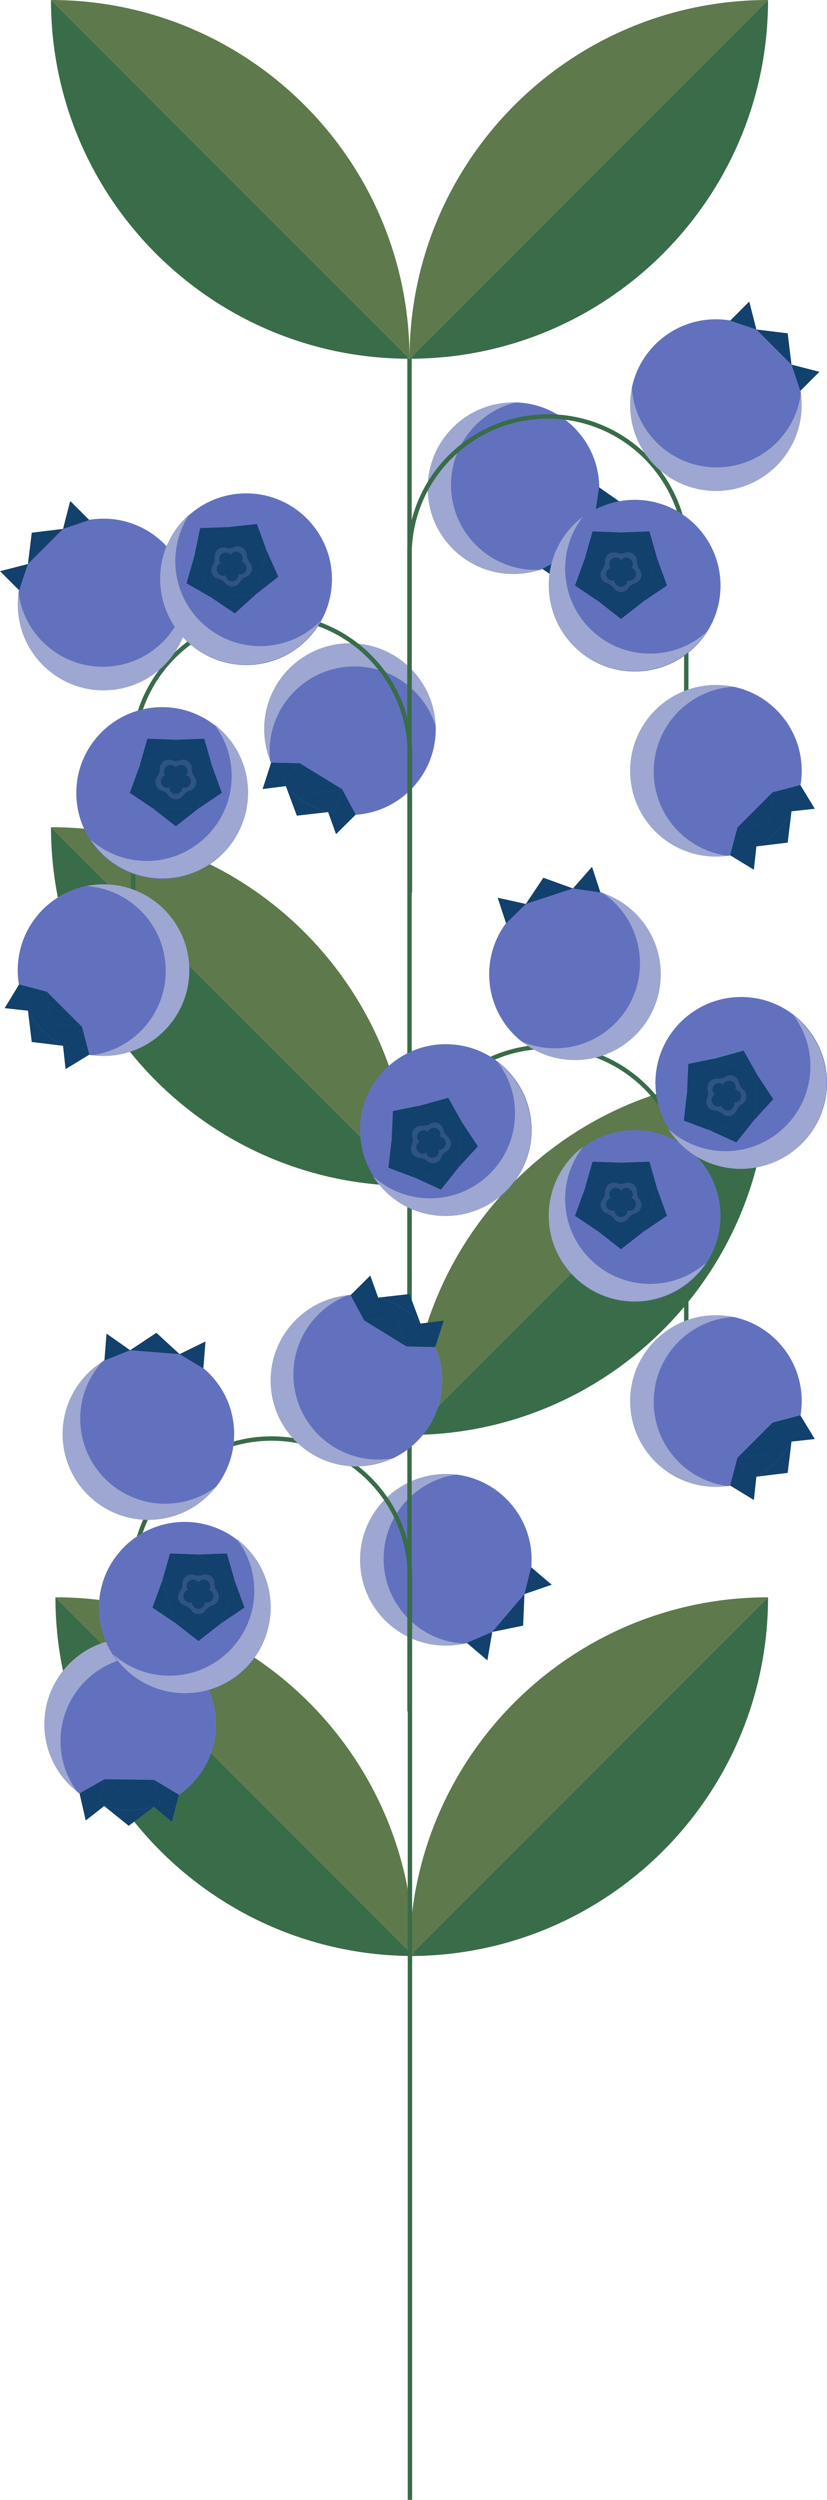 <?xml version="1.0" encoding="UTF-8"?>
<svg id="b" data-name="Camada 2" xmlns="http://www.w3.org/2000/svg" xmlns:xlink="http://www.w3.org/1999/xlink" viewBox="0 0 187.767 567.252">
  <defs>
    <clipPath id="d">
      <circle cx="101.222" cy="353.937" r="19.478" fill="#9da7d1" stroke-width="0"/>
    </clipPath>
    <clipPath id="e">
      <circle cx="116.575" cy="110.786" r="19.478" fill="#9da7d1" stroke-width="0"/>
    </clipPath>
    <clipPath id="f">
      <circle cx="79.453" cy="165.441" r="19.478" fill="#9da7d1" stroke-width="0"/>
    </clipPath>
    <clipPath id="g">
      <circle cx="162.541" cy="91.935" r="19.478" fill="#9da7d1" stroke-width="0"/>
    </clipPath>
    <clipPath id="h">
      <circle cx="162.541" cy="174.898" r="19.478" fill="#9da7d1" stroke-width="0"/>
    </clipPath>
    <clipPath id="i">
      <circle cx="130.55" cy="221.073" r="19.478" fill="#9da7d1" stroke-width="0"/>
    </clipPath>
    <clipPath id="j">
      <circle cx="162.541" cy="317.913" r="19.478" fill="#9da7d1" stroke-width="0"/>
    </clipPath>
    <clipPath id="k">
      <circle cx="29.542" cy="391.25" r="19.478" fill="#9da7d1" stroke-width="0"/>
    </clipPath>
    <clipPath id="l">
      <circle cx="23.51" cy="137.179" r="19.478" fill="#9da7d1" stroke-width="0"/>
    </clipPath>
    <clipPath id="m">
      <circle cx="23.51" cy="220.142" r="19.478" fill="#9da7d1" stroke-width="0"/>
    </clipPath>
    <clipPath id="n">
      <circle cx="33.685" cy="325.411" r="19.478" fill="#9da7d1" stroke-width="0"/>
    </clipPath>
    <clipPath id="o">
      <circle cx="80.917" cy="313.276" r="19.478" fill="#9da7d1" stroke-width="0"/>
    </clipPath>
  </defs>
  <g id="c" data-name="Camada 1">
    <g>
      <g>
        <g>
          <circle cx="101.222" cy="353.937" r="19.478" fill="#9da7d1"/>
          <g clip-path="url(#d)">
            <circle cx="106.382" cy="353.692" r="19.281" fill="#6271be" stroke-width="0"/>
          </g>
        </g>
        <polygon points="111.77 370.311 118.78 368.875 119.074 361.726 111.77 370.311" fill="#11416c" stroke-width="0"/>
        <polygon points="105.99 372.792 110.657 376.763 111.77 370.311 105.99 372.792" fill="#11416c" stroke-width="0"/>
        <polygon points="120.597 355.623 125.265 359.594 119.074 361.726 120.597 355.623" fill="#11416c" stroke-width="0"/>
      </g>
      <g>
        <path d="m174.382,0c0,44.958-36.445,81.403-81.403,81.403L174.382,0Z" fill="#396c48" stroke-width="0"/>
        <path d="m92.978,81.403C92.978,36.445,129.424,0,174.382,0" fill="#5e794b" stroke-width="0"/>
      </g>
      <g>
        <path d="m174.382,244.209c0,44.958-36.445,81.403-81.403,81.403l81.403-81.403Z" fill="#396c48" stroke-width="0"/>
        <path d="m92.978,325.613c0-44.958,36.445-81.403,81.403-81.403" fill="#5e794b" stroke-width="0"/>
      </g>
      <g>
        <path d="m11.575,187.697c0,44.958,36.445,81.403,81.403,81.403L11.575,187.697Z" fill="#396c48" stroke-width="0"/>
        <path d="m92.978,269.101c0-44.958-36.445-81.403-81.403-81.403" fill="#5e794b" stroke-width="0"/>
      </g>
      <g>
        <path d="m174.382,362.445c0,44.958-36.445,81.403-81.403,81.403l81.403-81.403Z" fill="#396c48" stroke-width="0"/>
        <path d="m92.978,443.848c0-44.958,36.445-81.403,81.403-81.403" fill="#5e794b" stroke-width="0"/>
      </g>
      <g>
        <path d="m12.587,362.445c0,44.958,36.445,81.403,81.403,81.403L12.587,362.445Z" fill="#396c48" stroke-width="0"/>
        <path d="m93.99,443.848c0-44.958-36.445-81.403-81.403-81.403" fill="#5e794b" stroke-width="0"/>
      </g>
      <g>
        <path d="m11.575,0c0,44.958,36.445,81.403,81.403,81.403L11.575,0Z" fill="#396c48" stroke-width="0"/>
        <path d="m92.978,81.403C92.978,36.445,56.533,0,11.575,0" fill="#5e794b" stroke-width="0"/>
      </g>
      <g>
        <g>
          <circle cx="116.575" cy="110.786" r="19.478" fill="#9da7d1"/>
          <g clip-path="url(#e)">
            <circle cx="121.686" cy="110.041" r="19.281" fill="#6271be" stroke-width="0"/>
          </g>
        </g>
        <polygon points="128.661 126.059 135.498 123.95 135.098 116.807 128.661 126.059" fill="#11416c" stroke-width="0"/>
        <polygon points="123.148 129.089 128.179 132.589 128.661 126.059 123.148 129.089" fill="#11416c" stroke-width="0"/>
        <polygon points="136.022 110.584 141.053 114.084 135.098 116.807 136.022 110.584" fill="#11416c" stroke-width="0"/>
      </g>
      <g>
        <polygon points="64.897 178.381 67.393 185.087 74.502 184.278 64.897 178.381" fill="#11416c" stroke-width="0"/>
        <g>
          <circle cx="79.453" cy="165.441" r="19.478" fill="#9da7d1"/>
          <g clip-path="url(#f)">
            <circle cx="80.49" cy="170.502" r="19.281" fill="#6271be" stroke-width="0"/>
          </g>
        </g>
        <polygon points="68.078 173.199 70.575 179.904 77.683 179.096 68.078 173.199" fill="#11416c" stroke-width="0"/>
        <polygon points="61.556 173.051 59.617 179.052 64.897 178.381 61.556 173.051" fill="#11416c" stroke-width="0"/>
        <polygon points="61.556 173.051 63.555 177.735 68.078 173.199 61.556 173.051" fill="#11416c" stroke-width="0"/>
        <polygon points="80.767 184.845 76.293 189.289 74.502 184.278 80.767 184.845" fill="#11416c" stroke-width="0"/>
        <polygon points="80.767 184.845 75.685 185.182 77.683 179.096 80.767 184.845" fill="#11416c" stroke-width="0"/>
        <path d="m64.897,178.381l.002.006c1.238,1.391,2.695,2.628,4.364,3.653,1.669,1.024,3.432,1.764,5.232,2.239l.007-.001,1.438.13,1.744-5.312-7.109.808-2.496-6.705-3.948,3.959.766,1.223Z" fill="#11416c" stroke-width="0"/>
      </g>
      <line x1="92.978" y1="388.328" x2="92.978" y2="81.403" fill="none" stroke="#396c48" stroke-miterlimit="10"/>
      <path d="m155.812,157.332v-31.417c0-17.351-14.066-31.417-31.417-31.417h0c-17.351,0-31.417,14.066-31.417,31.417v31.417" fill="none" stroke="#396c48" stroke-miterlimit="10"/>
      <g>
        <g>
          <circle cx="162.541" cy="91.935" r="19.478" fill="#9da7d1"/>
          <g clip-path="url(#g)">
            <circle cx="162.711" cy="86.772" r="19.281" fill="#6271be" stroke-width="0"/>
          </g>
        </g>
        <polygon points="179.709 82.737 178.841 75.635 171.739 74.767 179.709 82.737" fill="#11416c" stroke-width="0"/>
        <polygon points="181.718 88.699 186.051 84.365 179.709 82.737 181.718 88.699" fill="#11416c" stroke-width="0"/>
        <polygon points="165.778 72.759 170.112 68.425 171.739 74.767 165.778 72.759" fill="#11416c" stroke-width="0"/>
      </g>
      <g>
        <polygon points="171.739 192.066 178.841 191.198 179.709 184.096 171.739 192.066" fill="#11416c" stroke-width="0"/>
        <g>
          <circle cx="162.541" cy="174.898" r="19.478" fill="#9da7d1"/>
          <g clip-path="url(#h)">
            <circle cx="167.704" cy="175.067" r="19.281" fill="#6271be" stroke-width="0"/>
          </g>
        </g>
        <polygon points="167.439 187.766 174.541 186.898 175.409 179.796 167.439 187.766" fill="#11416c" stroke-width="0"/>
        <polygon points="165.778 194.074 171.163 197.356 171.739 192.066 165.778 194.074" fill="#11416c" stroke-width="0"/>
        <polygon points="165.778 194.074 170.799 193.22 167.439 187.766 165.778 194.074" fill="#11416c" stroke-width="0"/>
        <polygon points="181.718 178.135 185 183.52 179.709 184.096 181.718 178.135" fill="#11416c" stroke-width="0"/>
        <polygon points="181.718 178.135 180.864 183.155 175.409 179.796 181.718 178.135" fill="#11416c" stroke-width="0"/>
        <path d="m171.739,192.066l.007-.001c1.641-.88,3.183-2.01,4.568-3.394,1.385-1.385,2.514-2.927,3.394-4.568l.001-.007.461-1.368-4.761-2.932-.868,7.102-7.102.868,2.932,4.761,1.368-.461Z" fill="#11416c" stroke-width="0"/>
      </g>
      <g>
        <circle cx="144.115" cy="132.896" r="19.478" fill="#6271be" stroke-width="0"/>
        <polygon points="140.994 120.813 149.225 126.794 146.081 136.471 135.906 136.471 132.762 126.794 140.994 120.813" fill="#11416c" stroke-width="0"/>
        <polygon points="146.081 136.471 140.994 140.45 135.906 136.471 146.081 136.471" fill="#11416c" stroke-width="0"/>
        <polygon points="132.762 126.794 130.55 132.862 135.906 136.471 132.762 126.794" fill="#11416c" stroke-width="0"/>
        <polygon points="132.762 126.794 134.539 120.584 140.994 120.813 132.762 126.794" fill="#11416c" stroke-width="0"/>
        <polygon points="149.225 126.794 151.438 132.862 146.081 136.471 149.225 126.794" fill="#11416c" stroke-width="0"/>
        <polygon points="149.225 126.794 147.449 120.584 140.994 120.813 149.225 126.794" fill="#11416c" stroke-width="0"/>
        <path d="m136.79,129.182c.407-.522.577-1.188.577-1.85 0-.62.287-1.23.827-1.622.555-.403,1.248-.48,1.849-.268.614.217,1.289.217,1.903,0,.601-.213,1.294-.136,1.849.268.539.392.826,1.003.827,1.622.001.662.17,1.328.577,1.85.396.507.541,1.196.327,1.854-.206.634-.698,1.096-1.287,1.287-.63.205-1.211.572-1.581,1.121-.36.533-.971.884-1.663.884-.692,0-1.302-.351-1.663-.884-.371-.549-.952-.916-1.581-1.121-.589-.192-1.081-.653-1.287-1.287-.214-.658-.069-1.347.327-1.854Z" fill="#305386" stroke-width="0"/>
        <g>
          <polygon points="140.994 127.126 143.379 128.859 142.468 131.662 139.52 131.662 138.609 128.859 140.994 127.126" fill="#11416c" stroke-width="0"/>
          <path d="m139.52,131.662c0,.814.66,1.474,1.474,1.474.814,0,1.474-.66,1.474-1.474" fill="#11416c" stroke-width="0"/>
          <path d="m139.52,131.662c-.774.252-1.606-.172-1.857-.946s.172-1.606.946-1.857" fill="#11416c" stroke-width="0"/>
          <path d="m140.994,127.126c-.478-.659-1.4-.805-2.059-.326s-.805,1.4-.326,2.059" fill="#11416c" stroke-width="0"/>
          <path d="m142.468,131.662c.774.252,1.606-.172,1.857-.946s-.172-1.606-.946-1.857" fill="#11416c" stroke-width="0"/>
          <path d="m140.994,127.126c.478-.659,1.4-.805,2.059-.326.659.478.805,1.4.326,2.059" fill="#11416c" stroke-width="0"/>
        </g>
        <path d="m132.335,117.259c-2.518,3.258-4.02,7.341-4.02,11.777,0,10.649,8.633,19.281,19.281,19.281,4.89,0,9.352-1.824,12.751-4.824-3.482,5.294-9.472,8.791-16.282,8.791-10.757,0-19.478-8.72-19.478-19.478,0-6.352,3.042-11.992,7.747-15.548Z" fill="#9da7d1" stroke-width="0"/>
      </g>
      <path d="m155.812,300.348v-31.417c0-17.351-14.066-31.417-31.417-31.417h0c-17.351,0-31.417,14.066-31.417,31.417v31.417" fill="none" stroke="#396c48" stroke-miterlimit="10"/>
      <g>
        <g>
          <circle cx="130.55" cy="221.073" r="19.478" fill="#9da7d1"/>
          <g clip-path="url(#i)">
            <circle cx="126.02" cy="218.591" r="19.281" fill="#6271be" stroke-width="0"/>
          </g>
        </g>
        <polygon points="130.095 201.602 123.367 199.169 119.386 205.114 130.095 201.602" fill="#11416c" stroke-width="0"/>
        <polygon points="136.321 202.502 134.412 196.678 130.095 201.602 136.321 202.502" fill="#11416c" stroke-width="0"/>
        <polygon points="114.902 209.525 112.992 203.702 119.386 205.114 114.902 209.525" fill="#11416c" stroke-width="0"/>
      </g>
      <g>
        <polygon points="171.739 335.082 178.841 334.214 179.709 327.112 171.739 335.082" fill="#11416c" stroke-width="0"/>
        <g>
          <circle cx="162.541" cy="317.913" r="19.478" fill="#9da7d1"/>
          <g clip-path="url(#j)">
            <circle cx="167.704" cy="318.083" r="19.281" fill="#6271be" stroke-width="0"/>
          </g>
        </g>
        <polygon points="167.439 330.781 174.541 329.914 175.409 322.812 167.439 330.781" fill="#11416c" stroke-width="0"/>
        <polygon points="165.778 337.09 171.163 340.372 171.739 335.082 165.778 337.09" fill="#11416c" stroke-width="0"/>
        <polygon points="165.778 337.09 170.799 336.236 167.439 330.781 165.778 337.09" fill="#11416c" stroke-width="0"/>
        <polygon points="181.718 321.15 185 326.535 179.709 327.112 181.718 321.15" fill="#11416c" stroke-width="0"/>
        <polygon points="181.718 321.15 180.864 326.171 175.409 322.812 181.718 321.15" fill="#11416c" stroke-width="0"/>
        <path d="m171.739,335.082l.007-.001c1.641-.88,3.183-2.01,4.568-3.394,1.385-1.385,2.514-2.927,3.394-4.568l.001-.007.461-1.368-4.761-2.932-.868,7.102-7.102.868,2.932,4.761,1.368-.461Z" fill="#11416c" stroke-width="0"/>
      </g>
      <g>
        <polygon points="23.655 409.817 29.231 414.3 34.925 409.969 23.655 409.817" fill="#11416c" stroke-width="0"/>
        <g>
          <circle cx="29.542" cy="391.25" r="19.478" fill="#9da7d1"/>
          <g clip-path="url(#k)">
            <circle cx="33.021" cy="395.068" r="19.281" fill="#6271be" stroke-width="0"/>
          </g>
        </g>
        <polygon points="23.737 403.736 29.313 408.22 35.007 403.888 23.737 403.736" fill="#11416c" stroke-width="0"/>
        <polygon points="18.058 406.946 19.462 413.094 23.655 409.817 18.058 406.946" fill="#11416c" stroke-width="0"/>
        <polygon points="18.058 406.946 22.172 409.948 23.737 403.736 18.058 406.946" fill="#11416c" stroke-width="0"/>
        <polygon points="40.598 407.25 39.028 413.358 34.925 409.969 40.598 407.25" fill="#11416c" stroke-width="0"/>
        <polygon points="40.598 407.25 36.405 410.14 35.007 403.888 40.598 407.25" fill="#11416c" stroke-width="0"/>
        <path d="m23.655,409.817l.005.004c1.775.562,3.66.879,5.619.906,1.958.026,3.851-.24,5.641-.754l.005-.004,1.302-.624-1.22-5.457-5.694,4.332-5.576-4.484-1.366,5.422,1.284.659Z" fill="#11416c" stroke-width="0"/>
      </g>
      <g>
        <circle cx="144.115" cy="275.912" r="19.478" fill="#6271be" stroke-width="0"/>
        <polygon points="140.994 263.829 149.225 269.81 146.081 279.486 135.906 279.486 132.762 269.81 140.994 263.829" fill="#11416c" stroke-width="0"/>
        <polygon points="146.081 279.486 140.994 283.466 135.906 279.486 146.081 279.486" fill="#11416c" stroke-width="0"/>
        <polygon points="132.762 269.81 130.55 275.878 135.906 279.486 132.762 269.81" fill="#11416c" stroke-width="0"/>
        <polygon points="132.762 269.81 134.539 263.6 140.994 263.829 132.762 269.81" fill="#11416c" stroke-width="0"/>
        <polygon points="149.225 269.81 151.438 275.878 146.081 279.486 149.225 269.81" fill="#11416c" stroke-width="0"/>
        <polygon points="149.225 269.81 147.449 263.6 140.994 263.829 149.225 269.81" fill="#11416c" stroke-width="0"/>
        <path d="m136.79,272.198c.407-.522.577-1.188.577-1.85 0-.62.287-1.23.827-1.622.555-.403,1.248-.48,1.849-.268.614.217,1.289.217,1.903,0,.601-.213,1.294-.136,1.849.268.539.392.826,1.003.827,1.622.001.662.17,1.328.577,1.85.396.507.541,1.196.327,1.854-.206.634-.698,1.096-1.287,1.287-.63.205-1.211.572-1.581,1.121-.36.533-.971.884-1.663.884s-1.302-.351-1.663-.884c-.371-.549-.952-.916-1.581-1.121-.589-.192-1.081-.653-1.287-1.287-.214-.658-.069-1.347.327-1.854Z" fill="#305386" stroke-width="0"/>
        <g>
          <polygon points="140.994 270.142 143.379 271.875 142.468 274.678 139.52 274.678 138.609 271.875 140.994 270.142" fill="#11416c" stroke-width="0"/>
          <path d="m139.52,274.678c0,.814.66,1.474,1.474,1.474s1.474-.66,1.474-1.474" fill="#11416c" stroke-width="0"/>
          <path d="m139.52,274.678c-.774.252-1.606-.172-1.857-.946-.252-.774.172-1.606.946-1.857" fill="#11416c" stroke-width="0"/>
          <path d="m140.994,270.142c-.478-.659-1.4-.805-2.059-.326-.659.478-.805,1.4-.326,2.059" fill="#11416c" stroke-width="0"/>
          <path d="m142.468,274.678c.774.252,1.606-.172,1.857-.946s-.172-1.606-.946-1.857" fill="#11416c" stroke-width="0"/>
          <path d="m140.994,270.142c.478-.659,1.4-.805,2.059-.326.659.478.805,1.4.326,2.059" fill="#11416c" stroke-width="0"/>
        </g>
        <path d="m132.335,260.275c-2.518,3.258-4.02,7.341-4.02,11.777,0,10.649,8.633,19.281,19.281,19.281,4.89,0,9.352-1.824,12.751-4.824-3.482,5.294-9.472,8.791-16.282,8.791-10.757,0-19.478-8.72-19.478-19.478,0-6.352,3.042-11.992,7.747-15.548Z" fill="#9da7d1" stroke-width="0"/>
      </g>
      <g>
        <circle cx="168.288" cy="245.708" r="19.478" fill="#6271be" stroke-width="0"/>
        <polygon points="155.996 247.863 162.611 240.131 172.008 244.032 171.201 254.175 161.306 256.542 155.996 247.863" fill="#11416c" stroke-width="0"/>
        <polygon points="172.008 244.032 175.571 249.419 171.201 254.175 172.008 244.032" fill="#11416c" stroke-width="0"/>
        <polygon points="161.306 256.542 167.179 259.229 171.201 254.175 161.306 256.542" fill="#11416c" stroke-width="0"/>
        <polygon points="161.306 256.542 155.256 254.279 155.996 247.863 161.306 256.542" fill="#11416c" stroke-width="0"/>
        <polygon points="162.611 240.131 168.835 238.406 172.008 244.032 162.611 240.131" fill="#11416c" stroke-width="0"/>
        <polygon points="162.611 240.131 156.279 241.41 155.996 247.863 162.611 240.131" fill="#11416c" stroke-width="0"/>
        <path d="m164.005,252.717c-.488-.447-1.139-.669-1.799-.722-.618-.05-1.204-.384-1.552-.953-.358-.585-.38-1.282-.12-1.864.265-.595.319-1.268.151-1.897-.165-.616-.033-1.301.413-1.822.433-.507,1.065-.744,1.683-.695.66.052,1.337-.064,1.89-.429.537-.354,1.235-.444,1.874-.179.616.256,1.037.783,1.181,1.385.154.644.474,1.252.992,1.665.503.401.804,1.038.749,1.727-.055.69-.453,1.27-1.013,1.587-.576.326-.988.876-1.243,1.488-.238.572-.737,1.026-1.385,1.181-.673.161-1.348-.038-1.823-.473Z" fill="#305386" stroke-width="0"/>
        <g>
          <polygon points="162.289 248.363 164.206 246.123 166.928 247.253 166.695 250.192 163.827 250.878 162.289 248.363" fill="#11416c" stroke-width="0"/>
          <path d="m166.695,250.192c.811.065,1.522-.541,1.586-1.353s-.541-1.522-1.353-1.586" fill="#11416c" stroke-width="0"/>
          <path d="m166.695,250.192c.189.792-.299,1.587-1.091,1.776-.792.189-1.587-.299-1.776-1.091" fill="#11416c" stroke-width="0"/>
          <path d="m162.289,248.363c-.695.425-.913,1.332-.488,2.027.425.695,1.332.913,2.027.488" fill="#11416c" stroke-width="0"/>
          <path d="m166.928,247.253c.312-.752-.044-1.614-.796-1.927s-1.614.044-1.927.796" fill="#11416c" stroke-width="0"/>
          <path d="m162.289,248.363c-.619-.529-.691-1.46-.162-2.078.529-.619,1.46-.691,2.078-.162" fill="#11416c" stroke-width="0"/>
        </g>
        <path d="m151.767,256.212c3.048,2.768,6.999,4.589,11.421,4.94,10.615.844,19.905-7.077,20.749-17.692.388-4.875-1.077-9.467-3.798-13.093,5.001,3.89,8.012,10.139,7.473,16.927-.853,10.723-10.237,18.725-20.96,17.873-6.332-.503-11.713-3.983-14.885-8.955Z" fill="#9da7d1" stroke-width="0"/>
      </g>
      <g>
        <circle cx="101.222" cy="256.413" r="19.478" fill="#6271be" stroke-width="0"/>
        <polygon points="88.93 258.567 95.544 250.835 104.942 254.737 104.135 264.879 94.24 267.247 88.93 258.567" fill="#11416c" stroke-width="0"/>
        <polygon points="104.942 254.737 108.505 260.123 104.135 264.879 104.942 254.737" fill="#11416c" stroke-width="0"/>
        <polygon points="94.24 267.247 100.113 269.933 104.135 264.879 94.24 267.247" fill="#11416c" stroke-width="0"/>
        <polygon points="94.24 267.247 88.19 264.983 88.93 258.567 94.24 267.247" fill="#11416c" stroke-width="0"/>
        <polygon points="95.544 250.835 101.769 249.111 104.942 254.737 95.544 250.835" fill="#11416c" stroke-width="0"/>
        <polygon points="95.544 250.835 89.213 252.114 88.93 258.567 95.544 250.835" fill="#11416c" stroke-width="0"/>
        <path d="m96.939,263.421c-.488-.447-1.139-.669-1.799-.722-.618-.05-1.204-.384-1.552-.953-.358-.585-.38-1.282-.12-1.864.265-.595.319-1.268.151-1.897-.165-.616-.033-1.301.413-1.822.433-.507,1.065-.744,1.683-.695.66.052,1.337-.064,1.89-.429.537-.354,1.235-.444,1.874-.179.616.256,1.037.783,1.181,1.385.154.644.474,1.252.992,1.665.503.401.804,1.038.749,1.727s-.453,1.27-1.013,1.587c-.576.326-.988.876-1.243,1.488-.238.572-.737,1.026-1.385,1.181-.673.161-1.348-.038-1.823-.473Z" fill="#305386" stroke-width="0"/>
        <g>
          <polygon points="95.223 259.067 97.139 256.827 99.862 257.957 99.629 260.896 96.761 261.582 95.223 259.067" fill="#11416c" stroke-width="0"/>
          <path d="m99.629,260.896c.811.065,1.522-.541,1.586-1.353s-.541-1.522-1.353-1.586" fill="#11416c" stroke-width="0"/>
          <path d="m99.629,260.896c.189.792-.299,1.587-1.091,1.776-.792.189-1.587-.299-1.776-1.091" fill="#11416c" stroke-width="0"/>
          <path d="m95.223,259.067c-.695.425-.913,1.332-.488,2.027.425.695,1.332.913,2.027.488" fill="#11416c" stroke-width="0"/>
          <path d="m99.862,257.957c.312-.752-.044-1.614-.796-1.927s-1.614.044-1.927.796" fill="#11416c" stroke-width="0"/>
          <path d="m95.223,259.067c-.619-.529-.691-1.46-.162-2.078.529-.619,1.46-.691,2.078-.162" fill="#11416c" stroke-width="0"/>
        </g>
        <path d="m84.701,266.917c3.048,2.768,6.999,4.589,11.421,4.94,10.615.844,19.905-7.077,20.749-17.692.388-4.875-1.077-9.467-3.798-13.093,5.001,3.89,8.012,10.139,7.473,16.927-.853,10.723-10.237,18.725-20.96,17.873-6.332-.503-11.713-3.983-14.885-8.955Z" fill="#9da7d1" stroke-width="0"/>
      </g>
      <path d="m30.239,202.576v-31.417c0-17.351,14.066-31.417,31.417-31.417h0c17.351,0,31.417,14.066,31.417,31.417v31.417" fill="none" stroke="#396c48" stroke-miterlimit="10"/>
      <g>
        <g>
          <circle cx="23.51" cy="137.179" r="19.478" fill="#9da7d1"/>
          <g clip-path="url(#l)">
            <circle cx="23.34" cy="132.016" r="19.281" fill="#6271be" stroke-width="0"/>
          </g>
        </g>
        <polygon points="6.342 127.981 7.21 120.879 14.312 120.011 6.342 127.981" fill="#11416c" stroke-width="0"/>
        <polygon points="4.333 133.942 0 129.609 6.342 127.981 4.333 133.942" fill="#11416c" stroke-width="0"/>
        <polygon points="20.273 118.003 15.94 113.669 14.312 120.011 20.273 118.003" fill="#11416c" stroke-width="0"/>
      </g>
      <g>
        <polygon points="14.312 237.31 7.21 236.442 6.342 229.34 14.312 237.31" fill="#11416c" stroke-width="0"/>
        <g>
          <circle cx="23.51" cy="220.142" r="19.478" fill="#9da7d1"/>
          <g clip-path="url(#m)">
            <circle cx="18.347" cy="220.311" r="19.281" fill="#6271be" stroke-width="0"/>
          </g>
        </g>
        <polygon points="18.612 233.01 11.51 232.142 10.642 225.04 18.612 233.01" fill="#11416c" stroke-width="0"/>
        <polygon points="20.273 239.318 14.888 242.6 14.312 237.31 20.273 239.318" fill="#11416c" stroke-width="0"/>
        <polygon points="20.273 239.318 15.252 238.464 18.612 233.01 20.273 239.318" fill="#11416c" stroke-width="0"/>
        <polygon points="4.333 223.378 1.052 228.763 6.342 229.34 4.333 223.378" fill="#11416c" stroke-width="0"/>
        <polygon points="4.333 223.378 5.187 228.399 10.642 225.04 4.333 223.378" fill="#11416c" stroke-width="0"/>
        <path d="m14.312,237.31l-.007-.001c-1.641-.88-3.183-2.01-4.568-3.394-1.385-1.385-2.514-2.927-3.394-4.568l-.001-.007-.461-1.368,4.761-2.932.868,7.102,7.102.868-2.932,4.761-1.368-.461Z" fill="#11416c" stroke-width="0"/>
      </g>
      <g>
        <circle cx="36.801" cy="179.937" r="19.478" fill="#6271be" stroke-width="0"/>
        <polygon points="39.923 167.854 31.691 173.835 34.835 183.512 45.01 183.512 48.154 173.835 39.923 167.854" fill="#11416c" stroke-width="0"/>
        <polygon points="34.835 183.512 39.923 187.491 45.01 183.512 34.835 183.512" fill="#11416c" stroke-width="0"/>
        <polygon points="48.154 173.835 50.367 179.903 45.01 183.512 48.154 173.835" fill="#11416c" stroke-width="0"/>
        <polygon points="48.154 173.835 46.377 167.625 39.923 167.854 48.154 173.835" fill="#11416c" stroke-width="0"/>
        <polygon points="31.691 173.835 29.479 179.903 34.835 183.512 31.691 173.835" fill="#11416c" stroke-width="0"/>
        <polygon points="31.691 173.835 33.468 167.625 39.923 167.854 31.691 173.835" fill="#11416c" stroke-width="0"/>
        <path d="m44.127,176.223c-.407-.522-.577-1.188-.577-1.85-0-.62-.287-1.23-.827-1.622-.555-.403-1.248-.48-1.849-.268-.614.217-1.289.217-1.903,0-.601-.213-1.294-.136-1.849.268-.539.392-.826,1.003-.827,1.622-.001.662-.17,1.328-.577,1.85-.396.507-.541,1.196-.327,1.854.206.634.698,1.096,1.287,1.287.63.205,1.211.572,1.581,1.121.36.533.971.884,1.663.884.692,0,1.302-.351,1.663-.884.371-.549.952-.916,1.581-1.121.589-.192,1.081-.653,1.287-1.287.214-.658.069-1.347-.327-1.854Z" fill="#305386" stroke-width="0"/>
        <g>
          <polygon points="39.923 174.167 37.538 175.9 38.449 178.703 41.397 178.703 42.308 175.9 39.923 174.167" fill="#11416c" stroke-width="0"/>
          <path d="m41.397,178.703c0,.814-.66,1.474-1.474,1.474s-1.474-.66-1.474-1.474" fill="#11416c" stroke-width="0"/>
          <path d="m41.397,178.703c.774.252,1.606-.172,1.857-.946.252-.774-.172-1.606-.946-1.857" fill="#11416c" stroke-width="0"/>
          <path d="m39.923,174.167c.478-.659,1.4-.805,2.059-.326.659.478.805,1.4.326,2.059" fill="#11416c" stroke-width="0"/>
          <path d="m38.449,178.703c-.774.252-1.606-.172-1.857-.946s.172-1.606.946-1.857" fill="#11416c" stroke-width="0"/>
          <path d="m39.923,174.167c-.478-.659-1.4-.805-2.059-.326s-.805,1.4-.326,2.059" fill="#11416c" stroke-width="0"/>
        </g>
        <path d="m48.581,164.3c2.518,3.258,4.02,7.341,4.02,11.777,0,10.649-8.633,19.281-19.281,19.281-4.89,0-9.352-1.824-12.751-4.824,3.482,5.294,9.472,8.791,16.282,8.791,10.757,0,19.478-8.72,19.478-19.478,0-6.352-3.042-11.992-7.747-15.548Z" fill="#9da7d1" stroke-width="0"/>
      </g>
      <path d="m30.239,357.837c0-17.351,14.066-31.417,31.417-31.417h0c17.351,0,31.417,14.066,31.417,31.417v30.491s0,99.098,0,99.098v79.826" fill="none" stroke="#396c48" stroke-miterlimit="10"/>
      <g>
        <g>
          <circle cx="33.685" cy="325.411" r="19.478" fill="#9da7d1"/>
          <g clip-path="url(#n)">
            <circle cx="37.503" cy="321.932" r="19.281" fill="#6271be" stroke-width="0"/>
          </g>
        </g>
        <polygon points="29.542 306.38 35.508 302.431 40.778 307.272 29.542 306.38" fill="#11416c" stroke-width="0"/>
        <polygon points="23.703 308.721 24.188 302.611 29.542 306.38 23.703 308.721" fill="#11416c" stroke-width="0"/>
        <polygon points="46.174 310.504 46.659 304.395 40.777 307.272 46.174 310.504" fill="#11416c" stroke-width="0"/>
      </g>
      <g>
        <circle cx="41.936" cy="364.818" r="19.478" fill="#6271be" stroke-width="0"/>
        <polygon points="45.057 352.735 36.826 358.716 39.97 368.393 50.145 368.393 53.289 358.716 45.057 352.735" fill="#11416c" stroke-width="0"/>
        <polygon points="39.97 368.393 45.057 372.372 50.145 368.393 39.97 368.393" fill="#11416c" stroke-width="0"/>
        <polygon points="53.289 358.716 55.502 364.784 50.145 368.393 53.289 358.716" fill="#11416c" stroke-width="0"/>
        <polygon points="53.289 358.716 51.512 352.506 45.057 352.735 53.289 358.716" fill="#11416c" stroke-width="0"/>
        <polygon points="36.826 358.716 34.613 364.784 39.97 368.393 36.826 358.716" fill="#11416c" stroke-width="0"/>
        <polygon points="36.826 358.716 38.602 352.506 45.057 352.735 36.826 358.716" fill="#11416c" stroke-width="0"/>
        <path d="m49.262,361.104c-.407-.522-.577-1.188-.577-1.85-0-.62-.287-1.23-.827-1.622-.555-.403-1.248-.48-1.849-.268-.614.217-1.289.217-1.903,0-.601-.213-1.294-.136-1.849.268-.539.392-.826,1.003-.827,1.622-.001.662-.17,1.328-.577,1.85-.396.507-.541,1.196-.327,1.854.206.634.698,1.096,1.287,1.287.63.205,1.211.572,1.581,1.121.36.533.971.884,1.663.884.692,0,1.302-.351,1.663-.884.371-.549.952-.916,1.581-1.121.589-.192,1.081-.653,1.287-1.287.214-.658.069-1.347-.327-1.854Z" fill="#305386" stroke-width="0"/>
        <g>
          <polygon points="45.057 359.048 42.672 360.781 43.583 363.585 46.531 363.585 47.442 360.781 45.057 359.048" fill="#11416c" stroke-width="0"/>
          <path d="m46.531,363.585c0,.814-.66,1.474-1.474,1.474s-1.474-.66-1.474-1.474" fill="#11416c" stroke-width="0"/>
          <path d="m46.531,363.585c.774.252,1.606-.172,1.857-.946.252-.774-.172-1.606-.946-1.857" fill="#11416c" stroke-width="0"/>
          <path d="m45.057,359.048c.478-.659,1.4-.805,2.059-.326s.805,1.4.326,2.059" fill="#11416c" stroke-width="0"/>
          <path d="m43.583,363.585c-.774.252-1.606-.172-1.857-.946-.252-.774.172-1.606.946-1.857" fill="#11416c" stroke-width="0"/>
          <path d="m45.057,359.048c-.478-.659-1.4-.805-2.059-.326-.659.478-.805,1.4-.326,2.059" fill="#11416c" stroke-width="0"/>
        </g>
        <path d="m53.716,349.181c2.518,3.258,4.02,7.341,4.02,11.777,0,10.649-8.633,19.281-19.281,19.281-4.89,0-9.352-1.824-12.751-4.824,3.482,5.294,9.472,8.791,16.282,8.791,10.757,0,19.478-8.72,19.478-19.478,0-6.352-3.042-11.992-7.747-15.548Z" fill="#9da7d1" stroke-width="0"/>
      </g>
      <g>
        <circle cx="55.89" cy="131.426" r="19.478" fill="#6271be" stroke-width="0"/>
        <polygon points="51.909 119.599 60.549 124.973 58.107 134.851 47.958 135.581 44.128 126.154 51.909 119.599" fill="#11416c" stroke-width="0"/>
        <polygon points="58.107 134.851 53.318 139.185 47.958 135.581 58.107 134.851" fill="#11416c" stroke-width="0"/>
        <polygon points="44.128 126.154 42.356 132.365 47.958 135.581 44.128 126.154" fill="#11416c" stroke-width="0"/>
        <polygon points="44.128 126.154 45.455 119.833 51.909 119.599 44.128 126.154" fill="#11416c" stroke-width="0"/>
        <polygon points="60.549 124.973 63.191 130.867 58.107 134.851 60.549 124.973" fill="#11416c" stroke-width="0"/>
        <polygon points="60.549 124.973 58.331 118.907 51.909 119.599 60.549 124.973" fill="#11416c" stroke-width="0"/>
        <path d="m48.316,128.247c.369-.55.49-1.226.443-1.887-.044-.618.198-1.248.708-1.677.525-.442,1.21-.569,1.825-.4.628.173,1.301.124,1.898-.137.585-.255,1.281-.228,1.863.134.566.352.896.941.941,1.559.048.66.265,1.312.709,1.804.431.478.625,1.154.459,1.826-.16.647-.618,1.143-1.192,1.377-.613.25-1.167.657-1.497,1.231-.321.558-.904.951-1.595,1.001-.69.05-1.324-.256-1.722-.762-.409-.521-1.015-.845-1.658-1.004-.601-.149-1.125-.574-1.376-1.192-.261-.641-.165-1.338.193-1.873Z" fill="#305386" stroke-width="0"/>
        <g>
          <polygon points="52.362 125.895 54.865 127.452 54.158 130.314 51.217 130.525 50.108 127.794 52.362 125.895" fill="#11416c" stroke-width="0"/>
          <path d="m51.217,130.525c.058.812.764,1.423,1.576,1.365s1.423-.764,1.365-1.576" fill="#11416c" stroke-width="0"/>
          <path d="m51.217,130.525c-.754.306-1.614-.057-1.921-.811-.306-.754.057-1.614.811-1.921" fill="#11416c" stroke-width="0"/>
          <path d="m52.362,125.895c-.524-.623-1.454-.702-2.077-.178-.623.524-.702,1.454-.178,2.077" fill="#11416c" stroke-width="0"/>
          <path d="m54.158,130.314c.79.195,1.589-.287,1.785-1.077s-.287-1.589-1.077-1.785" fill="#11416c" stroke-width="0"/>
          <path d="m52.362,125.895c.43-.691,1.339-.903,2.03-.473.691.43.903,1.339.473,2.03" fill="#11416c" stroke-width="0"/>
        </g>
        <path d="m43.018,116.675c-2.278,3.43-3.483,7.61-3.164,12.035.764,10.621,9.993,18.613,20.615,17.849,4.877-.351,9.197-2.49,12.372-5.726-3.093,5.53-8.817,9.448-15.609,9.936-10.729.772-20.053-7.301-20.825-18.03-.456-6.335,2.174-12.179,6.612-16.063Z" fill="#9da7d1" stroke-width="0"/>
      </g>
      <g>
        <polygon points="85.868 294.439 92.977 293.631 95.474 300.336 85.868 294.439" fill="#11416c" stroke-width="0"/>
        <g>
          <circle cx="80.917" cy="313.276" r="19.478" fill="#9da7d1"/>
          <g clip-path="url(#o)">
            <circle cx="85.898" cy="311.91" r="19.281" fill="#6271be" stroke-width="0"/>
          </g>
        </g>
        <polygon points="82.687 299.622 89.796 298.813 92.292 305.519 82.687 299.622" fill="#11416c" stroke-width="0"/>
        <polygon points="79.603 293.873 84.077 289.428 85.868 294.439 79.603 293.873" fill="#11416c" stroke-width="0"/>
        <polygon points="79.603 293.873 84.685 293.535 82.687 299.622 79.603 293.873" fill="#11416c" stroke-width="0"/>
        <polygon points="98.814 305.666 100.753 299.666 95.474 300.336 98.814 305.666" fill="#11416c" stroke-width="0"/>
        <polygon points="98.814 305.666 96.815 300.982 92.292 305.519 98.814 305.666" fill="#11416c" stroke-width="0"/>
        <path d="m85.868,294.439l.007-.001c1.801.475,3.563,1.214,5.232,2.239,1.669,1.024,3.126,2.262,4.364,3.653l.002.006.766,1.223-3.948,3.959-2.496-6.705-7.109.808,1.744-5.312,1.438.13Z" fill="#11416c" stroke-width="0"/>
      </g>
    </g>
  </g>
</svg>